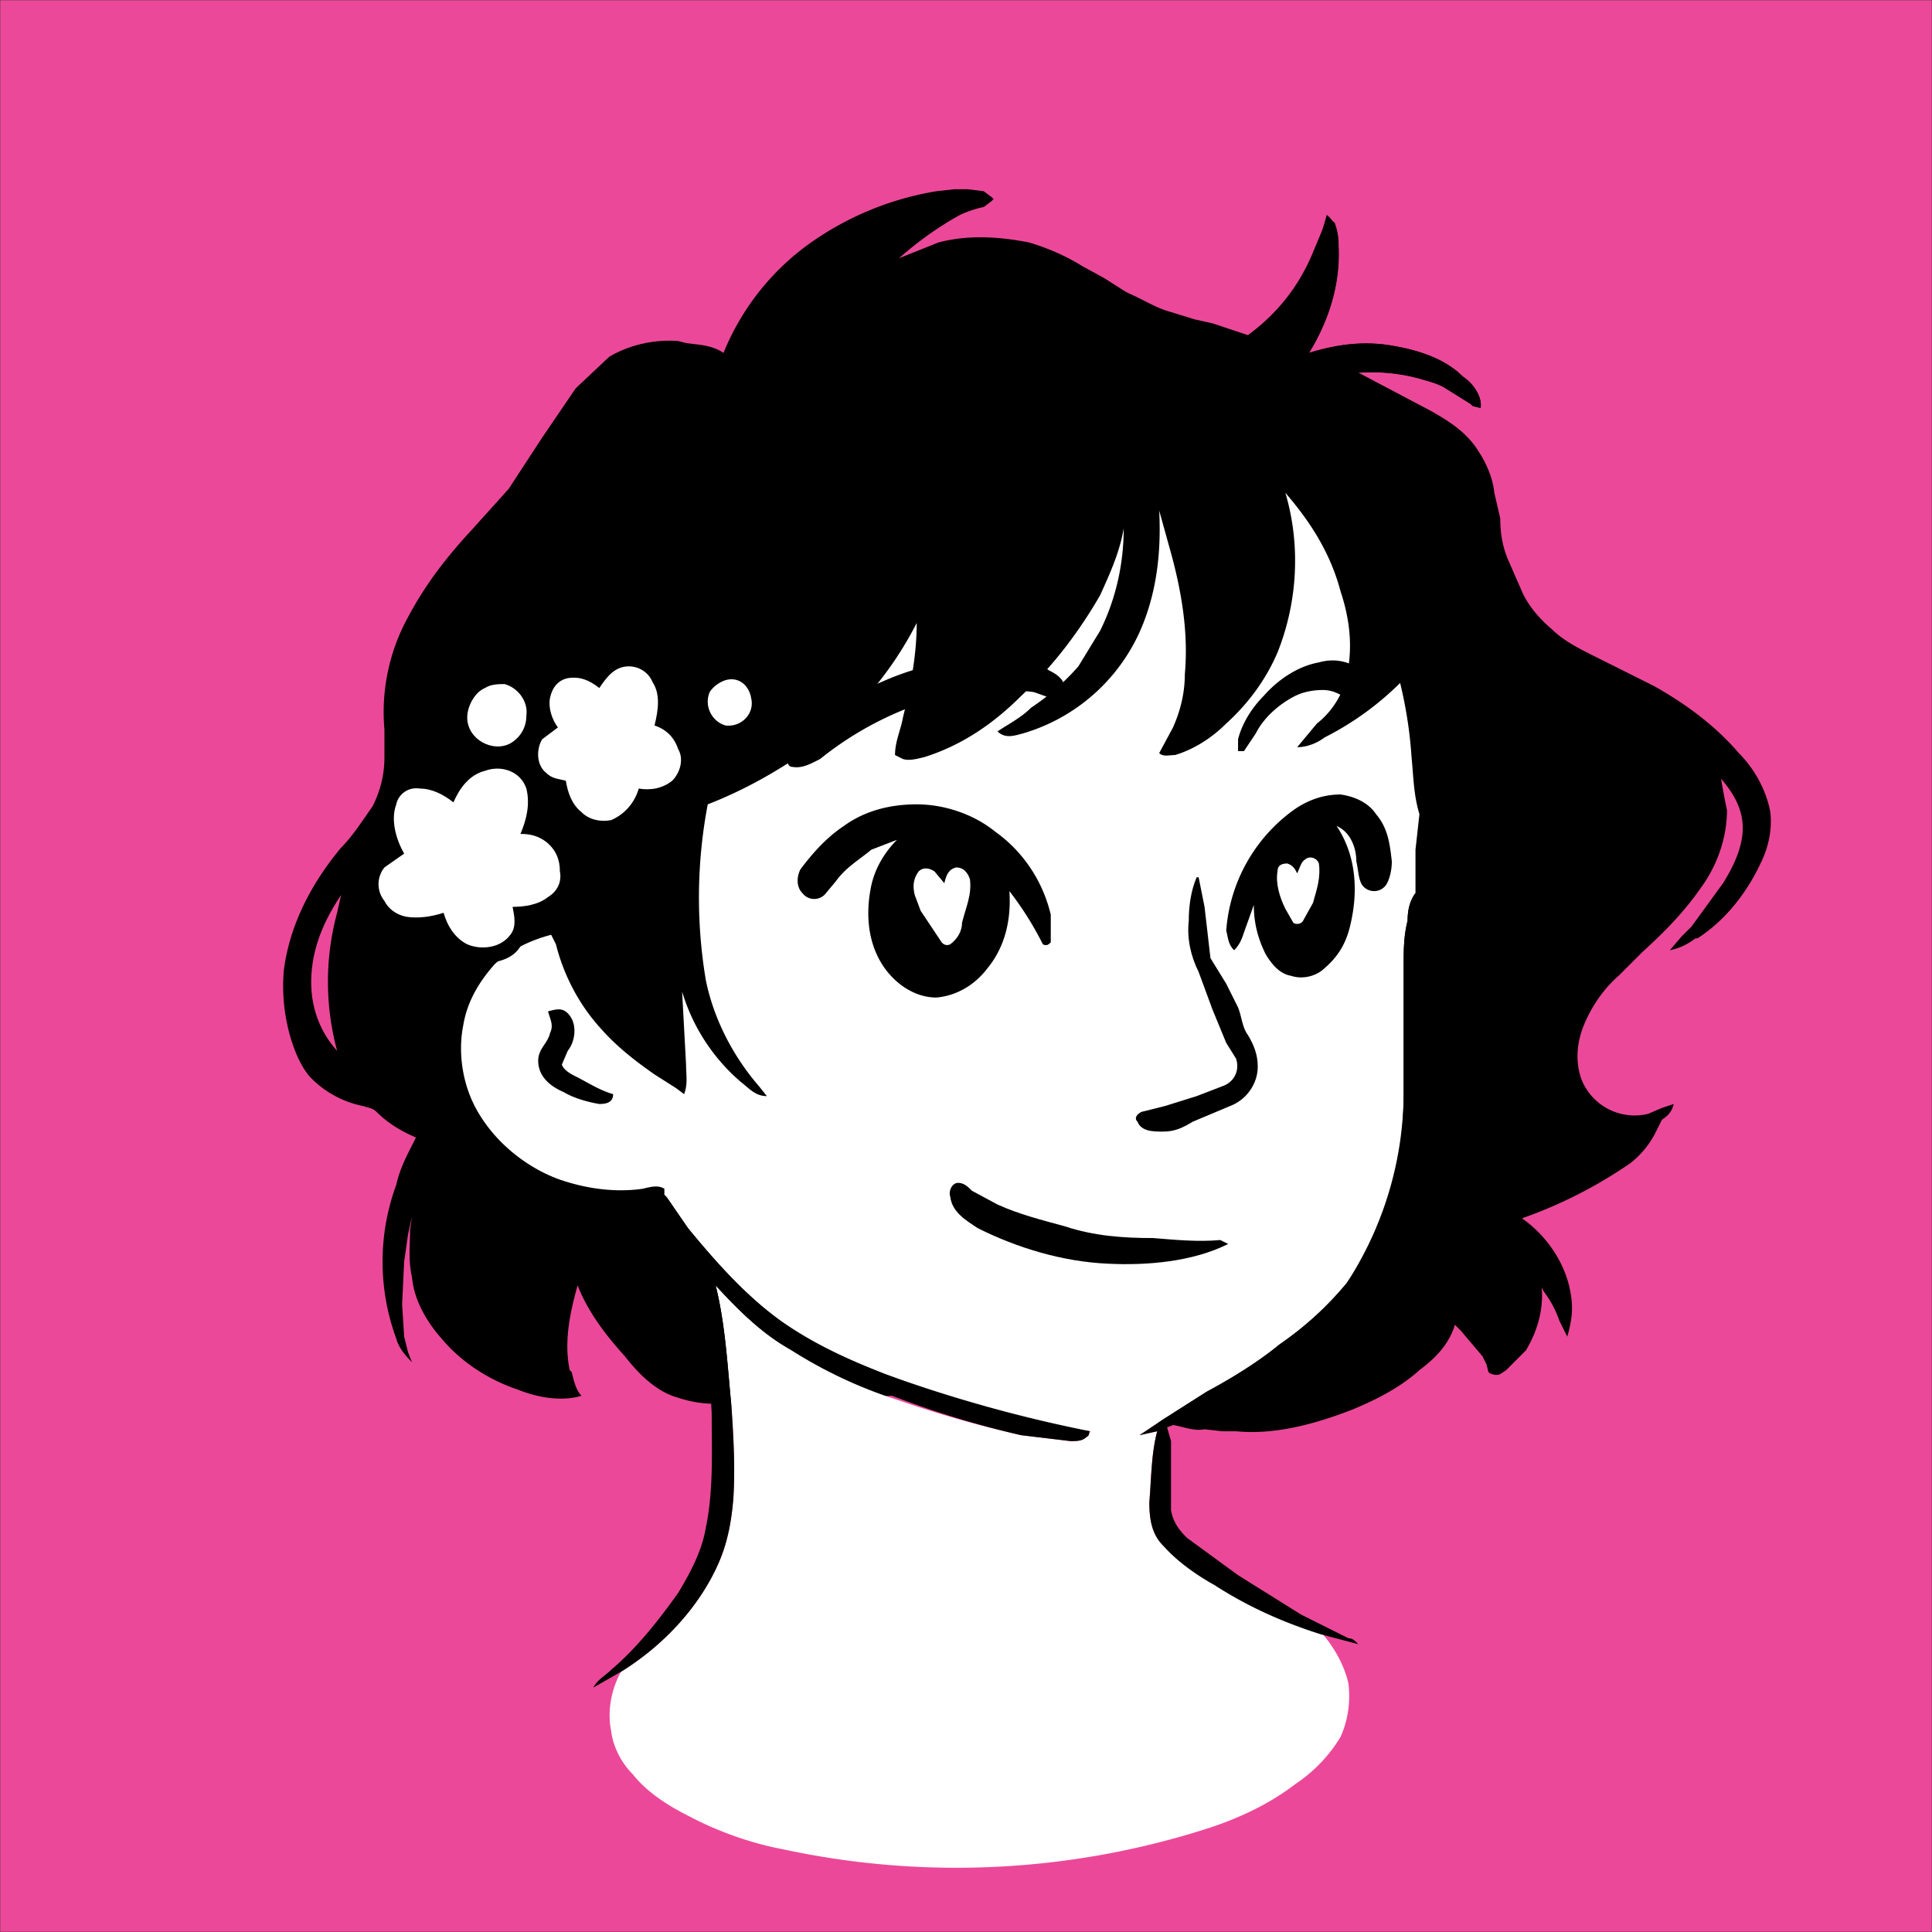 <svg xmlns="http://www.w3.org/2000/svg" viewBox="0 0 980 980" fill="none" shape-rendering="auto"><rect x="0" y="0" width="980" height="980" fill="#333333" stroke="none"/><mask id="viewboxMask"><rect width="980" height="980" rx="0" ry="0" x="0" y="0" fill="#fff" /></mask><g mask="url(#viewboxMask)"><rect fill="#EC4899" width="980" height="980" x="0" y="0" /><g transform="translate(10 -60)"><path fill-rule="evenodd" clip-rule="evenodd" d="m489 157-8-1h-7l-9 1a154 154 0 0 0-65 27 127 127 0 0 0-43 55c-6-4-12-4-19-5l-4-1c-12-1-25 2-35 8l-17 16-17 25-17 26-18 20c-13 14-24 28-33 45a100 100 0 0 0-12 57v14c0 9-2 17-6 25-5 7-10 15-16 21-15 18-26 39-29 62-1 11 0 22 3 33 2 7 5 15 10 21a51 51 0 0 0 27 15c3 1 5 1 7 3 6 6 13 10 20 13-4 8-8 15-10 24a113 113 0 0 0 0 78c1 4 4 8 8 12l-2-5-2-8-1-16v-1l1-21 2-14 2-9-1 7c0 8-1 15 1 24 1 11 7 22 15 31 10 12 24 21 39 26 10 4 22 6 32 3-3-3-4-8-5-12l-1-1c-3-14 0-29 4-43 5 13 14 25 24 36 7 9 16 18 27 21 9 3 19 4 28 2h19a1567 1567 0 0 0 61-3c32-1 64 1 95 6l23 4a507 507 0 0 0 26 5c5 1 10 3 15 2l9 1h7c20 2 41-4 59-11 12-5 24-11 34-20 8-6 15-13 18-23l3 3 11 13 2 4 1 4c1 1 4 2 6 1l3-2 10-10c6-10 9-21 8-32l1 2c3 4 6 9 8 15l1 2 3 6c2-7 3-13 2-20-2-16-12-31-25-40a232 232 0 0 0 55-28 46 46 0 0 0 13-16l3-6c3-2 5-4 6-8l-6 2-7 3a29 29 0 0 1-34-18c-3-9-2-18 1-26 4-10 10-19 18-26l12-12c11-10 21-20 30-33 8-11 13-25 13-39a346 346 0 0 1-3-16c6 7 11 15 11 25s-5 20-10 28l-16 22-5 5-6 7c5-1 9-3 13-6h1c14-9 25-23 32-38 4-8 6-17 5-26-2-11-8-22-16-30-12-14-27-25-43-34l-30-15c-8-4-16-8-22-14-6-5-12-12-15-19l-7-16c-3-7-4-14-4-21l-3-13c-1-9-5-17-10-24-6-8-14-13-23-18l-36-19c13-1 28 1 41 6l16 10 1 1 4 1c1-6-4-13-9-16-10-10-25-14-38-16-14-2-27 0-40 4 10-16 16-35 15-54v-1c0-5-1-11-6-15l-2 7-5 12c-7 17-18 31-33 42l-18-6-9-2-13-4c-7-2-13-6-20-9l-2-1-11-7-11-6c-8-5-17-9-27-12-15-3-31-4-46 0l-20 8c9-8 20-16 31-22a55 55 0 0 1 12-4l4-3 1-1-1-1-4-3ZM161 523l2-9c-8 12-14 25-15 40-1 14 3 28 13 39a134 134 0 0 1 0-70Z" fill="#000000"/><path d="M495 231a231 231 0 0 1 219 204c1 10 2 21 0 30-1 4-1 7-4 8-3-10-3-19-4-29a220 220 0 0 0-239-205c-42 4-83 19-117 44l-17 13a221 221 0 0 0-78 164c0 23 7 43 15 64h17c3 1 4 4 2 6l-6 2c-15 1-31 7-42 17-8 9-14 19-16 31-3 15 0 32 8 45 9 15 24 27 40 33 14 5 29 7 43 5 4-1 8-2 11 0v3c-5 5-11 6-18 7-16 3-33-1-47-8a86 86 0 0 1-47-58c-4-18-1-37 9-53 8-12 20-21 34-26-7-14-10-28-12-43-2-18-2-35 0-53 1-13 4-25 8-38a227 227 0 0 1 99-122c41-28 92-43 142-41Z" fill="#000"/><path d="M535 244a220 220 0 0 1 171 200c1 10 1 19 4 29l-2 18v22c-3 4-4 9-4 14-2 8-2 15-2 23v65c0 21-3 42-11 61-4 13-10 24-18 35-10 12-21 22-34 31-11 9-24 17-37 24l-22 14-12 8 9-2c-3 11-3 24-4 36 0 8 1 16 7 22a235 235 0 0 0 81 45c6 7 11 16 13 25 1 9 0 18-4 27-6 10-14 18-23 24-13 10-28 17-43 22a417 417 0 0 1-217 11c-16-3-33-9-48-17-10-5-21-12-28-21-6-6-10-14-11-22-2-10 0-21 5-30 21-13 39-32 49-54 5-11 7-22 8-34 1-16 0-32-1-47-2-20-3-41-8-61 11 12 23 24 37 32 17 11 36 20 55 26 20 7 41 13 63 18l25 3c3 0 6 0 8-2 2-1 1-2 2-3l-17-2c-29-7-58-16-87-27-18-7-36-15-53-27-18-13-33-30-47-47l-11-16-1-1v-3c-3-2-7-1-11 0-14 2-29 0-43-5-16-6-31-18-40-33-8-13-11-30-8-45 2-12 8-22 16-31 11-10 27-16 42-17l6-2c2-2 1-5-2-6h-17c-8-21-15-41-15-64-1-14 2-27 5-41a221 221 0 0 1 73-123l17-13a230 230 0 0 1 185-39Z" fill="#ffffff"/><path d="M708 513c3 3 2 7 3 12v29c0 26 2 54 0 80-3 31-14 63-36 86-25 28-57 51-93 64l2 7v35c1 6 4 10 8 14l26 19 32 20 24 12c2 0 3 1 5 3l-19-5c-19-6-37-14-54-25-9-5-19-12-26-20-6-6-7-14-7-22 1-12 1-25 4-36l-9 2 12-8 22-14c13-7 26-15 37-24 13-9 24-19 34-31a178 178 0 0 0 29-96v-65c0-8 0-15 2-23 0-5 1-10 4-14ZM278 574c5 5 4 14 0 19l-3 7c1 3 5 5 7 6 6 3 12 7 19 9 0 4-3 5-7 5-6-1-13-3-18-6-7-3-13-8-13-16 0-6 5-9 6-14 2-4 0-7-1-11 4-1 7-2 10 1ZM328 667l11 16c14 17 29 34 47 47 17 12 35 20 53 27a714 714 0 0 0 104 29c-1 1 0 2-2 3-2 2-5 2-8 2l-25-3a478 478 0 0 1-118-44c-14-8-26-20-37-32 5 20 6 41 8 61 1 15 2 31 1 47-1 12-3 23-8 34-10 22-28 41-49 54l-14 8c2-4 6-6 9-9 13-11 24-25 34-39 6-10 12-21 14-33 4-19 3-39 3-58l-3-59 2-10c-10-11-19-26-22-41Z" fill="#000"/><path d="M670 463c7 1 14 4 18 10 6 7 7 15 8 24 0 4-1 9-3 12-3 4-9 4-12 0-2-3-2-8-3-12 0-7-3-15-10-18 10 15 11 33 7 50-2 9-6 16-13 22-4 4-11 6-17 4-6-1-10-6-13-11-4-8-6-16-6-25l-5 14c-1 3-2 6-5 9-3-3-3-6-4-10a83 83 0 0 1 34-61c7-5 15-8 24-8ZM455 468c14 0 29 5 40 14 14 10 24 25 28 42v14c-1 1-2 2-4 1a163 163 0 0 0-17-27c1 14-2 28-11 39-6 8-15 14-26 15-11 0-21-7-27-16-8-12-9-27-6-41 2-9 7-17 13-23l-13 5c-6 5-13 9-18 16l-5 6c-3 4-9 4-12 0-3-3-3-8-1-12 6-8 13-16 22-22 11-8 24-11 37-11Z" fill="#000000"/><path d="M659 498c1 7-1 13-3 20l-5 9c-1 2-4 2-5 1l-4-7c-3-6-5-13-4-19 0-3 2-4 5-4 3 1 4 3 5 5 1-2 2-6 4-7 2-2 6-1 7 2ZM475 500c4 0 6 3 7 6 1 8-2 14-4 22 0 4-2 8-6 11-2 1-4 0-5-2l-10-15-3-8c-1-4-1-8 2-12 2-2 5-2 8 0l5 6c1-4 2-7 6-8Z" fill="#fff"/><path d="M503 394c7 0 14 2 19 6 4 2 7 4 8 8 1 2 0 5-2 6-5 1-10-2-14-3l-9-1c-13-1-26 1-39 4a169 169 0 0 0-60 31c-4 2-9 5-14 4-3 0-3-4-2-7 1-6 7-11 12-16 10-9 23-15 35-20 20-9 44-14 66-12ZM659 396c7-2 14-1 20 3 4 3 8 6 9 11 1 3 1 6-2 7s-7 1-10-1c-5-3-9-6-15-6-5 0-10 1-14 3-8 4-16 11-20 19l-6 9h-3v-6c2-8 7-16 13-22 7-8 17-15 28-17Z" fill="#000000"/><path d="M597 505h1l3 15 3 26 8 13 6 12c2 5 2 10 5 14 3 5 5 10 5 16 0 9-6 17-14 20l-19 8c-5 3-9 5-15 5-5 0-11 0-13-5-2-2 0-4 2-5l12-3 16-5 13-5c6-2 9-8 7-14l-5-8-7-17-7-19c-4-8-6-17-5-26 0-7 1-15 4-22Z" fill="#000000"/><path d="M476 660c3 0 5 2 7 4l13 7c11 5 23 8 34 11 15 5 30 6 45 6 12 1 23 2 34 1l4 2c-18 9-41 11-61 10-23-1-46-8-66-18-6-4-13-8-14-16-1-3 1-7 4-7Z" fill="#000000"/><path d="m663 170 4 3c2 5 2 11 2 16 0 18-6 35-15 50 13-4 26-6 40-4 13 2 28 6 38 16 5 4 10 10 9 16l-6-3c-7-5-14-9-22-11-19-6-38-5-56 0l17 8c23 13 42 32 52 56 5 13 7 26 4 39s-9 26-17 36a151 151 0 0 1-51 42c-4 3-9 5-14 5l10-12c9-7 15-18 16-29 2-13 0-26-4-38-5-19-15-35-28-50 8 27 6 56-4 81-6 14-15 26-26 36-7 7-16 13-26 16-3 0-6 1-8-1l7-13c4-9 6-18 6-27 2-22-2-44-8-65l-5-18c1 20-1 39-8 57a94 94 0 0 1-61 56c-4 1-9 3-13-1 6-4 12-7 17-12 9-6 17-13 24-21l11-18c8-16 12-34 12-52-2 12-7 23-12 34-11 19-24 36-40 51-14 14-30 25-49 31-4 1-8 2-11 1l-4-2c0-7 3-13 4-19 4-16 7-32 7-48a181 181 0 0 1-56 65c-16 11-32 20-50 27a253 253 0 0 0-1 89c4 20 14 39 27 54l4 5c-6 0-9-4-13-7a97 97 0 0 1-30-46l2 37c0 5 1 10-1 15l-4-3-11-7c-10-7-19-14-27-23-11-12-19-27-23-43l-3-6c-14-13-27-28-36-45-10-19-16-39-17-60-2-32 7-63 24-90 19-31 48-55 79-73a354 354 0 0 1 280-28c3 1 6 4 10 2a102 102 0 0 0 52-63l2-6Z" fill="#000000"/></g><g transform="translate(10 -60)"><path d="M357 396c9-2 18 4 20 12 1 5 1 12-1 17-3 7-11 10-18 9-9 0-16-9-16-18 0-4 2-7 3-11 3-4 8-8 12-9Z" fill="#000000"/><path d="M358 405c7-2 12 3 13 9 2 8-5 15-13 14-7-2-11-10-8-17 2-3 5-5 8-6Z" fill="#fff"/><path fill-rule="evenodd" clip-rule="evenodd" d="M326 398c-2-4-5-7-9-9-5-1-10 1-14 3-4 1-7 4-9 7-11-4-23 0-30 10-3-4-6-7-10-9-3-1-6 0-9 1l-4 1c-6 1-12 3-16 9-4 7-4 16 0 23 2 5 6 8 11 10-7 1-13 5-17 11l-2-1-9-3c-6 0-12 2-17 6-4 4-8 8-10 13-2 7-1 13 1 20-9 8-13 21-6 32 4 7 10 9 17 11 5 1 11 1 16-1 2 6 6 12 11 15 6 3 14 4 21 1 5-1 10-3 13-8 3-3 3-8 4-12 5-2 9-3 13-7 5-4 9-10 10-16s0-12-2-17c-3-6-9-10-15-12 1-5 2-9 1-14l6 2c2 6 4 11 8 15 7 5 15 7 23 6 6 0 11-4 14-9 2-3 3-7 3-11h1c7 1 14 1 19-4 7-6 9-18 6-27-3-8-9-11-17-14 2-7 2-15-2-22Zm-70 51 2-10-10 6 8 4Z" fill="#000000"/><path d="M236 409c3-2 7-2 10-2 7 2 12 9 11 16 0 6-3 11-8 14-9 5-22-2-22-13 0-6 4-13 9-15ZM309 398c5 0 10 3 12 8 4 6 3 14 1 22 6 2 10 6 12 12 3 5 1 12-3 16-5 4-11 5-17 4-2 7-7 13-14 16-5 1-11 0-15-4-5-4-7-10-8-16-4-1-7-1-10-4-5-4-5-12-2-17l8-6c-3-4-5-10-4-15s4-9 9-10c6-1 11 1 16 5 4-6 8-11 15-11ZM257 460c2 8 0 16-3 23 5 0 9 1 13 4 5 4 7 9 7 15 1 5-1 10-6 13-5 4-12 5-18 5 1 5 2 10-1 14-5 7-15 8-22 5-6-3-10-9-12-16-6 2-13 3-19 2-5-1-9-4-11-8-4-5-4-12 0-17l10-7c-4-7-7-17-4-25 1-5 6-9 12-8 6 0 12 3 17 7 3-7 8-14 16-16 8-3 18 0 21 9Z" fill="#fff"/></g></g></svg>
